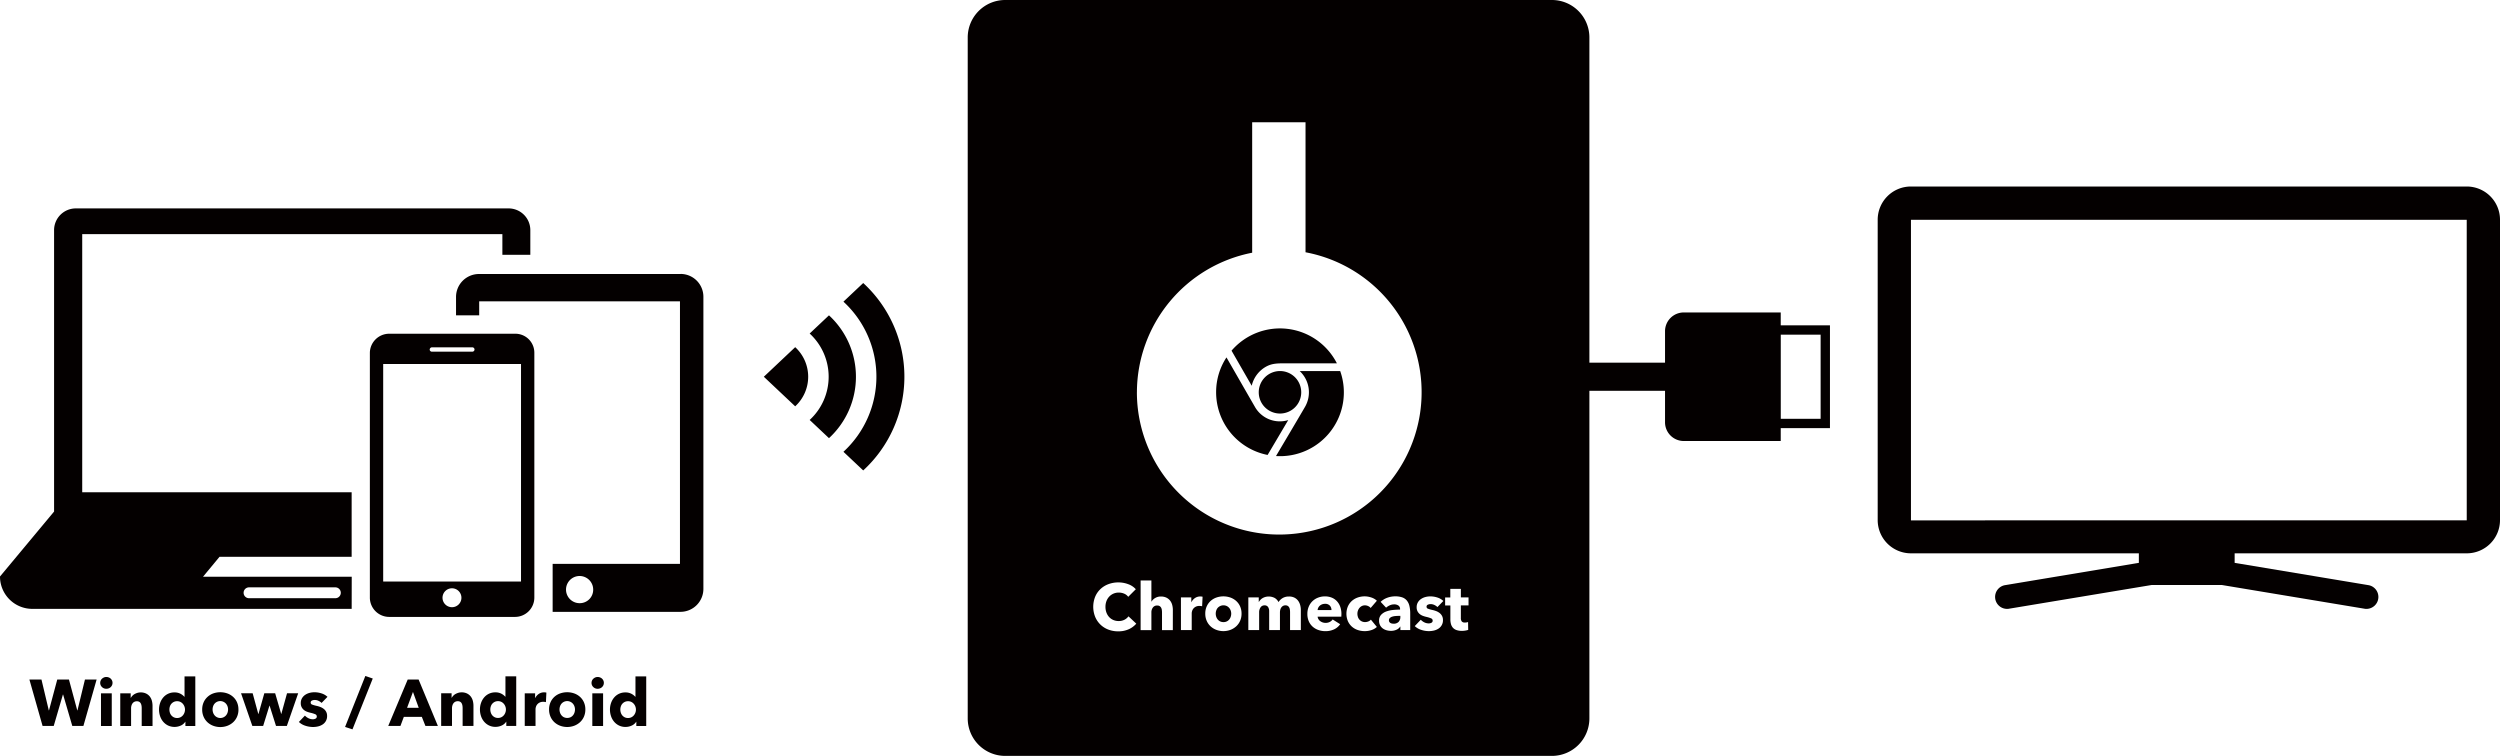 <svg xmlns="http://www.w3.org/2000/svg" xmlns:xlink="http://www.w3.org/1999/xlink" width="533.595" height="161.336" viewBox="0 0 533.595 161.336"><defs><clipPath id="a"><rect width="533.595" height="161.336" fill="none"/></clipPath></defs><g clip-path="url(#a)"><path d="M526.493,39.807H407.871a7.092,7.092,0,0,0-7.1,7.1V111a7.091,7.091,0,0,0,7.1,7.1h48.641v2.034l-28.544,4.757a2.551,2.551,0,0,0,.414,5.068,1.656,1.656,0,0,0,.414-.035l30.474-5.067H474.2l30.474,5.067a1.656,1.656,0,0,0,.414.035,2.551,2.551,0,0,0,.414-5.068l-28.544-4.757V118.1h49.538a7.091,7.091,0,0,0,7.1-7.1V46.909a7.091,7.091,0,0,0-7.1-7.1m0,71.257H407.871V46.909H526.493ZM169.724,74.1a8.569,8.569,0,0,1,0,12.623l-6.693-6.311Zm3.09-2.912a12.524,12.524,0,0,1,0,18.447l4.12,3.883a17.8,17.8,0,0,0,0-26.213Zm7.208-6.8a21.754,21.754,0,0,1,0,32.04l4.222,3.98a27.154,27.154,0,0,0,0-40Zm200.054,5.044V66.69H359.381a4,4,0,0,0-4,4v6.72H339.236V8a8,8,0,0,0-8-8H214.548a8,8,0,0,0-8,8V153.336a8,8,0,0,0,8,8H331.236a8,8,0,0,0,8-8V83.41h16.145v6.719a4,4,0,0,0,4,4h20.695V91.385h10.506V69.434ZM240.9,134.311a5.305,5.305,0,0,1-2.226.441,5.81,5.81,0,0,1-2.121-.378,4.9,4.9,0,0,1-2.807-2.73,5.8,5.8,0,0,1,.008-4.284,4.783,4.783,0,0,1,1.14-1.645,5.079,5.079,0,0,1,1.708-1.043,6.046,6.046,0,0,1,2.114-.365,5.979,5.979,0,0,1,2.065.372,3.952,3.952,0,0,1,1.645,1.085l-1.624,1.624a2.01,2.01,0,0,0-.881-.686,2.939,2.939,0,0,0-1.121-.224,2.84,2.84,0,0,0-1.155.231,2.715,2.715,0,0,0-.9.637,2.919,2.919,0,0,0-.588.959,3.385,3.385,0,0,0-.21,1.211,3.482,3.482,0,0,0,.21,1.232,2.894,2.894,0,0,0,.581.959,2.606,2.606,0,0,0,.89.623,2.822,2.822,0,0,0,1.133.224,2.642,2.642,0,0,0,1.247-.28,2.411,2.411,0,0,0,.853-.728l1.666,1.568a4.715,4.715,0,0,1-1.624,1.2m9.422.175h-2.309v-3.78a3.584,3.584,0,0,0-.043-.56,1.334,1.334,0,0,0-.16-.469.911.911,0,0,0-.316-.322.964.964,0,0,0-.5-.119,1.091,1.091,0,0,0-.924.427,1.7,1.7,0,0,0-.322,1.057v3.766h-2.3V123.9h2.3V128.4h.029a2.174,2.174,0,0,1,.756-.749,2.279,2.279,0,0,1,1.246-.329,2.57,2.57,0,0,1,1.2.252,2.313,2.313,0,0,1,.784.651,2.547,2.547,0,0,1,.433.917,4.09,4.09,0,0,1,.133,1.036Zm-7.664-50.759a30.421,30.421,0,0,1,24.6-29.79V26.094H278.65v27.75a30.386,30.386,0,1,1-35.994,29.883M256.579,129.4a1.76,1.76,0,0,0-.3-.056c-.1-.009-.194-.014-.287-.014a1.64,1.64,0,0,0-.778.168,1.58,1.58,0,0,0-.5.4,1.533,1.533,0,0,0-.273.517,1.694,1.694,0,0,0-.084.489v3.574h-2.3v-6.964h2.212v1.008h.028a2.286,2.286,0,0,1,.755-.874,1.955,1.955,0,0,1,1.135-.338,2.71,2.71,0,0,1,.273.014,1.058,1.058,0,0,1,.216.042Zm8.106,3.115a3.476,3.476,0,0,1-.841,1.176,3.859,3.859,0,0,1-1.231.749,4.331,4.331,0,0,1-2.989,0,3.783,3.783,0,0,1-1.233-.749,3.539,3.539,0,0,1-.833-1.176,3.774,3.774,0,0,1-.307-1.547,3.728,3.728,0,0,1,.307-1.54,3.481,3.481,0,0,1,.833-1.162,3.635,3.635,0,0,1,1.233-.728,4.558,4.558,0,0,1,2.989,0,3.7,3.7,0,0,1,1.231.728,3.419,3.419,0,0,1,.841,1.162,3.728,3.728,0,0,1,.308,1.54,3.775,3.775,0,0,1-.308,1.547m12.963,1.967h-2.3v-3.808a3.724,3.724,0,0,0-.042-.567,1.335,1.335,0,0,0-.154-.47.888.888,0,0,0-.3-.314.926.926,0,0,0-.5-.119,1,1,0,0,0-.511.126,1.155,1.155,0,0,0-.364.336,1.478,1.478,0,0,0-.217.483,2.259,2.259,0,0,0-.07.567v3.766h-2.3V130.51a1.682,1.682,0,0,0-.237-.953.853.853,0,0,0-.757-.349.973.973,0,0,0-.847.433,1.833,1.833,0,0,0-.3,1.065v3.78h-2.309v-6.972h2.225v.966h.029a2.438,2.438,0,0,1,.314-.434,2,2,0,0,1,.455-.371,2.567,2.567,0,0,1,.6-.259,2.776,2.776,0,0,1,2,.21,2.107,2.107,0,0,1,.819.882,2.657,2.657,0,0,1,.9-.868,2.575,2.575,0,0,1,1.329-.322,2.505,2.505,0,0,1,1.2.259,2.234,2.234,0,0,1,.777.672,2.771,2.771,0,0,1,.427.924,3.956,3.956,0,0,1,.133,1Zm8.651-3.122a2.273,2.273,0,0,1-.013.266h-5.054a1.219,1.219,0,0,0,.175.532,1.5,1.5,0,0,0,.378.413,1.818,1.818,0,0,0,.518.273,1.838,1.838,0,0,0,.6.1,1.924,1.924,0,0,0,.924-.2,1.846,1.846,0,0,0,.616-.525l1.6,1.008a3.239,3.239,0,0,1-1.295,1.1,4.283,4.283,0,0,1-1.869.385,4.464,4.464,0,0,1-1.484-.245,3.615,3.615,0,0,1-1.225-.714,3.308,3.308,0,0,1-.826-1.155,3.861,3.861,0,0,1-.3-1.568,3.907,3.907,0,0,1,.294-1.547,3.5,3.5,0,0,1,.8-1.176,3.546,3.546,0,0,1,1.19-.749,4.074,4.074,0,0,1,1.483-.266,3.762,3.762,0,0,1,1.414.259,3.089,3.089,0,0,1,1.107.749,3.465,3.465,0,0,1,.721,1.19,4.6,4.6,0,0,1,.258,1.6Zm3.529.322a1.653,1.653,0,0,0,.329.567,1.563,1.563,0,0,0,.517.385,1.6,1.6,0,0,0,.68.14,1.9,1.9,0,0,0,.693-.133,1.316,1.316,0,0,0,.552-.385l1.275,1.554a3,3,0,0,1-1.12.658,4.4,4.4,0,0,1-1.457.238,4.618,4.618,0,0,1-1.542-.252,3.593,3.593,0,0,1-1.244-.735,3.448,3.448,0,0,1-.831-1.169,4.113,4.113,0,0,1,0-3.094,3.458,3.458,0,0,1,.831-1.169,3.688,3.688,0,0,1,1.244-.742,4.479,4.479,0,0,1,1.529-.259,4.008,4.008,0,0,1,.749.07,5.122,5.122,0,0,1,.714.189,3.313,3.313,0,0,1,.63.294,2.673,2.673,0,0,1,.5.385l-1.33,1.54a1.386,1.386,0,0,0-.533-.406,1.634,1.634,0,0,0-.685-.154,1.45,1.45,0,0,0-.658.147,1.58,1.58,0,0,0-.5.392,1.831,1.831,0,0,0-.329.567,1.953,1.953,0,0,0-.12.686,2.061,2.061,0,0,0,.113.686m11.158,2.8h-2.1v-.742h-.042a1.718,1.718,0,0,1-.8.672,2.875,2.875,0,0,1-1.169.238,3.6,3.6,0,0,1-.868-.112,2.537,2.537,0,0,1-.82-.364,1.965,1.965,0,0,1-.608-.672,2.07,2.07,0,0,1-.238-1.036,1.756,1.756,0,0,1,.413-1.218,2.708,2.708,0,0,1,1.064-.714,5.639,5.639,0,0,1,1.448-.336,14.88,14.88,0,0,1,1.555-.084v-.112a.856.856,0,0,0-.364-.763,1.574,1.574,0,0,0-.9-.245,2.227,2.227,0,0,0-.944.21,2.994,2.994,0,0,0-.777.5l-1.162-1.246a4.015,4.015,0,0,1,1.435-.882,4.919,4.919,0,0,1,1.673-.294,4.463,4.463,0,0,1,1.491.217,2.229,2.229,0,0,1,.986.672,2.855,2.855,0,0,1,.553,1.148,6.767,6.767,0,0,1,.176,1.645Zm3.786-4.564a6.6,6.6,0,0,0,.974.28,5.416,5.416,0,0,1,.791.238,2.8,2.8,0,0,1,.72.406,1.938,1.938,0,0,1,.518.616,1.8,1.8,0,0,1,.2.868,2.084,2.084,0,0,1-.959,1.848,2.972,2.972,0,0,1-.959.406,4.594,4.594,0,0,1-1.063.126,5.269,5.269,0,0,1-1.674-.273,3.5,3.5,0,0,1-1.364-.8l1.288-1.358a2.576,2.576,0,0,0,.756.56,2.1,2.1,0,0,0,.952.223,1.247,1.247,0,0,0,.553-.132.478.478,0,0,0,.272-.469.5.5,0,0,0-.336-.476,6.062,6.062,0,0,0-1.05-.322,5.463,5.463,0,0,1-.727-.224,2.305,2.305,0,0,1-.652-.378,1.885,1.885,0,0,1-.468-.588,1.79,1.79,0,0,1-.183-.84,2.031,2.031,0,0,1,.267-1.071,2.24,2.24,0,0,1,.685-.721,3.052,3.052,0,0,1,.932-.413,4.041,4.041,0,0,1,1.014-.133,4.918,4.918,0,0,1,1.534.245,3.3,3.3,0,0,1,1.266.735l-1.259,1.3a2.543,2.543,0,0,0-.659-.448,1.818,1.818,0,0,0-.8-.182,1.4,1.4,0,0,0-.594.126.441.441,0,0,0-.274.434.433.433,0,0,0,.3.42m8.659-.7h-1.638v2.67a1.2,1.2,0,0,0,.189.738.809.809,0,0,0,.679.246,2.4,2.4,0,0,0,.357-.028,1.212,1.212,0,0,0,.315-.084l.028,1.68a3.778,3.778,0,0,1-.6.147,4.25,4.25,0,0,1-.727.063,3.4,3.4,0,0,1-1.176-.176,1.83,1.83,0,0,1-.764-.5,1.991,1.991,0,0,1-.412-.787,3.812,3.812,0,0,1-.126-1.017v-2.948h-1.12v-1.708h1.106V125.68h2.254v1.834h1.638Zm75.151-39.837h-8.506V71.434h8.506Zm-113.633.276-4.4,7.443a13.631,13.631,0,0,1-10.99-13.427,13.467,13.467,0,0,1,2.21-7.392c1.495,2.6,4.783,8.332,6.027,10.48a6.106,6.106,0,0,0,7.15,2.9m-2.608,7.673c1.673-2.82,5.123-8.643,6.2-10.507a6.207,6.207,0,0,0-1.145-7.634h8.645a13.615,13.615,0,0,1-13.7,18.141m.849-18.141a4.534,4.534,0,1,1-4.531,4.534,4.539,4.539,0,0,1,4.531-4.534m-6.027,3.145-4.31-7.494a13.626,13.626,0,0,1,22.483,2.7H274.778c-1.9,0-3.13-.042-4.46.658a6.285,6.285,0,0,0-3.155,4.14m16.68,46.926a1.374,1.374,0,0,1,.343.938h-2.954a1.241,1.241,0,0,1,.14-.511,1.431,1.431,0,0,1,.336-.427,1.578,1.578,0,0,1,.49-.287,1.735,1.735,0,0,1,.616-.105,1.3,1.3,0,0,1,1.029.392m14.748,2.184h.294v.238a1.435,1.435,0,0,1-.371,1.043,1.416,1.416,0,0,1-1.07.385,1.888,1.888,0,0,1-.351-.035.967.967,0,0,1-.321-.119.7.7,0,0,1-.231-.224.6.6,0,0,1-.091-.336.658.658,0,0,1,.2-.5,1.273,1.273,0,0,1,.5-.287,3.208,3.208,0,0,1,.687-.133c.257-.023.51-.035.762-.035m-35.922-1.134a1.983,1.983,0,0,1,.112.658,2.083,2.083,0,0,1-.106.658,1.779,1.779,0,0,1-.314.581,1.529,1.529,0,0,1-1.232.567,1.583,1.583,0,0,1-.714-.154,1.553,1.553,0,0,1-.518-.413,1.782,1.782,0,0,1-.315-.581,2.114,2.114,0,0,1,0-1.316,1.725,1.725,0,0,1,.307-.567,1.667,1.667,0,0,1,1.94-.4,1.635,1.635,0,0,1,.517.4,1.724,1.724,0,0,1,.323.567M17.8,154.945H15.429l-1.96-6.706h-.042l-1.96,6.706H9.087l-2.814-9.912H8.849l1.567,6.594h.042l1.765-6.594h2.492l1.777,6.594h.042l1.6-6.594h2.491Zm6.215-9.2a1.188,1.188,0,0,1-.1.5,1.257,1.257,0,0,1-.7.665,1.37,1.37,0,0,1-.511.1,1.286,1.286,0,0,1-.938-.371,1.2,1.2,0,0,1-.378-.889,1.23,1.23,0,0,1,.1-.483,1.145,1.145,0,0,1,.28-.4,1.521,1.521,0,0,1,.42-.273,1.269,1.269,0,0,1,.518-.1,1.37,1.37,0,0,1,.511.1,1.257,1.257,0,0,1,.7.665,1.188,1.188,0,0,1,.1.5m-2.464,2.226h2.3v6.972h-2.3Zm8.693,6.972v-3.808a3.057,3.057,0,0,0-.048-.56,1.518,1.518,0,0,0-.162-.469.83.83,0,0,0-.314-.322,1,1,0,0,0-.511-.119,1.161,1.161,0,0,0-.539.119,1.094,1.094,0,0,0-.386.329,1.5,1.5,0,0,0-.23.483,2.053,2.053,0,0,0-.077.567v3.78h-2.31v-6.972h2.226v.966h.028a2.33,2.33,0,0,1,.328-.441,1.994,1.994,0,0,1,.477-.371,3.006,3.006,0,0,1,.595-.252,2.35,2.35,0,0,1,.686-.1,2.58,2.58,0,0,1,1.19.252,2.274,2.274,0,0,1,.791.651,2.565,2.565,0,0,1,.434.917,4.182,4.182,0,0,1,.133,1.036v4.312Zm9.325,0v-.91h-.028a2.174,2.174,0,0,1-.96.819,3.262,3.262,0,0,1-2.722-.021,3.207,3.207,0,0,1-1.043-.819,3.611,3.611,0,0,1-.652-1.183,4.408,4.408,0,0,1-.223-1.4,4.219,4.219,0,0,1,.231-1.393,3.628,3.628,0,0,1,.657-1.169,3.069,3.069,0,0,1,2.4-1.092,2.654,2.654,0,0,1,1.3.294,2.909,2.909,0,0,1,.827.644h.028v-4.354h2.3v10.584Zm-.084-3.5a1.926,1.926,0,0,0-.455-1.232,1.682,1.682,0,0,0-.525-.406,1.543,1.543,0,0,0-.7-.154,1.57,1.57,0,0,0-.714.154,1.639,1.639,0,0,0-.518.4,1.622,1.622,0,0,0-.315.567,2.111,2.111,0,0,0-.1.658,2.174,2.174,0,0,0,.1.665,1.686,1.686,0,0,0,.315.581,1.548,1.548,0,0,0,1.232.56,1.543,1.543,0,0,0,.7-.154,1.668,1.668,0,0,0,.525-.406,1.926,1.926,0,0,0,.455-1.232m11.41-.014a3.775,3.775,0,0,1-.308,1.547,3.476,3.476,0,0,1-.841,1.176,3.824,3.824,0,0,1-1.231.749,4.331,4.331,0,0,1-2.989,0,3.749,3.749,0,0,1-1.233-.749,3.539,3.539,0,0,1-.833-1.176,3.775,3.775,0,0,1-.307-1.547,3.725,3.725,0,0,1,.307-1.54,3.481,3.481,0,0,1,.833-1.162A3.635,3.635,0,0,1,45.521,148a4.557,4.557,0,0,1,2.989,0,3.7,3.7,0,0,1,1.231.728,3.42,3.42,0,0,1,.841,1.162,3.725,3.725,0,0,1,.308,1.54m-2.212,0a1.983,1.983,0,0,0-.112-.658,1.724,1.724,0,0,0-.323-.567,1.635,1.635,0,0,0-.517-.4,1.611,1.611,0,0,0-1.94.4,1.707,1.707,0,0,0-.307.567,2.114,2.114,0,0,0,0,1.316,1.782,1.782,0,0,0,.315.581,1.541,1.541,0,0,0,.518.413,1.6,1.6,0,0,0,1.946-.413,1.779,1.779,0,0,0,.314-.581,2.083,2.083,0,0,0,.106-.658m12.544,3.514H58.911l-1.372-4.34h-.028l-1.344,4.34H53.858l-2.409-6.972h2.478l1.2,4.41h.042l1.246-4.41H58.73l1.288,4.41h.027l1.219-4.41h2.38Zm7.419-4.914a2.581,2.581,0,0,0-.658-.448,1.822,1.822,0,0,0-.8-.182,1.4,1.4,0,0,0-.6.126.441.441,0,0,0-.273.434.432.432,0,0,0,.3.42,6.639,6.639,0,0,0,.974.28,5.263,5.263,0,0,1,.791.238,2.81,2.81,0,0,1,.721.406,1.924,1.924,0,0,1,.517.616,1.8,1.8,0,0,1,.2.868,2.09,2.09,0,0,1-.959,1.848,2.991,2.991,0,0,1-.959.406,4.6,4.6,0,0,1-1.064.126,5.269,5.269,0,0,1-1.674-.273,3.5,3.5,0,0,1-1.364-.8l1.288-1.358a2.559,2.559,0,0,0,.756.56,2.106,2.106,0,0,0,.952.224,1.245,1.245,0,0,0,.553-.133.478.478,0,0,0,.272-.469.5.5,0,0,0-.336-.476,6.045,6.045,0,0,0-1.049-.322,5.431,5.431,0,0,1-.728-.224,2.286,2.286,0,0,1-.651-.378,1.863,1.863,0,0,1-.469-.588,1.79,1.79,0,0,1-.183-.84,2.031,2.031,0,0,1,.267-1.071,2.261,2.261,0,0,1,.685-.721,3.062,3.062,0,0,1,.932-.413,4.043,4.043,0,0,1,1.015-.133,4.916,4.916,0,0,1,1.533.245,3.31,3.31,0,0,1,1.267.735Zm6.593,5.642-1.582-.518,4.326-10.878,1.582.546Zm15.568-.728L90.031,153H86.195l-.727,1.946H82.863l4.159-9.912h2.324l4.116,9.912Zm-2.66-7.266-1.26,3.4h2.492Zm10.6,7.266v-3.808a3.056,3.056,0,0,0-.049-.56,1.517,1.517,0,0,0-.161-.469.833.833,0,0,0-.315-.322,1,1,0,0,0-.51-.119,1.161,1.161,0,0,0-.539.119,1.076,1.076,0,0,0-.386.329,1.481,1.481,0,0,0-.231.483,2.092,2.092,0,0,0-.077.567v3.78H94.162v-6.972h2.225v.966h.029a2.33,2.33,0,0,1,.328-.441,2.008,2.008,0,0,1,.476-.371,3.031,3.031,0,0,1,.6-.252,2.357,2.357,0,0,1,.687-.1,2.575,2.575,0,0,1,1.189.252,2.265,2.265,0,0,1,.791.651,2.567,2.567,0,0,1,.435.917,4.181,4.181,0,0,1,.132,1.036v4.312Zm9.324,0v-.91h-.027a2.18,2.18,0,0,1-.96.819,3.126,3.126,0,0,1-1.322.287,3.094,3.094,0,0,1-1.4-.308,3.207,3.207,0,0,1-1.043-.819,3.591,3.591,0,0,1-.651-1.183,4.381,4.381,0,0,1-.224-1.4,4.194,4.194,0,0,1,.232-1.393,3.628,3.628,0,0,1,.657-1.169,3.069,3.069,0,0,1,2.4-1.092,2.658,2.658,0,0,1,1.3.294,2.9,2.9,0,0,1,.826.644h.028v-4.354h2.3v10.584Zm-.084-3.5a1.893,1.893,0,0,0-.119-.658,1.842,1.842,0,0,0-.336-.574,1.667,1.667,0,0,0-.524-.406,1.547,1.547,0,0,0-.7-.154,1.569,1.569,0,0,0-.713.154,1.654,1.654,0,0,0-.519.4,1.62,1.62,0,0,0-.314.567,2.084,2.084,0,0,0-.106.658,2.145,2.145,0,0,0,.106.665,1.684,1.684,0,0,0,.314.581,1.589,1.589,0,0,0,.519.406,1.569,1.569,0,0,0,.713.154,1.547,1.547,0,0,0,.7-.154,1.652,1.652,0,0,0,.524-.406,1.842,1.842,0,0,0,.336-.574,1.893,1.893,0,0,0,.119-.658m8.54-1.582a1.742,1.742,0,0,0-.3-.056c-.1-.009-.194-.014-.287-.014a1.638,1.638,0,0,0-.777.168,1.573,1.573,0,0,0-.5.4,1.522,1.522,0,0,0-.272.517,1.693,1.693,0,0,0-.084.489v3.574H112v-6.964h2.212v1.008h.027a2.289,2.289,0,0,1,.756-.874,1.953,1.953,0,0,1,1.135-.338,2.706,2.706,0,0,1,.272.014,1.07,1.07,0,0,1,.217.042Zm8.414,1.568a3.775,3.775,0,0,1-.307,1.547,3.49,3.49,0,0,1-.841,1.176,3.84,3.84,0,0,1-1.232.749,4.331,4.331,0,0,1-2.989,0,3.735,3.735,0,0,1-1.232-.749,3.525,3.525,0,0,1-.833-1.176,3.775,3.775,0,0,1-.308-1.547,3.725,3.725,0,0,1,.308-1.54,3.467,3.467,0,0,1,.833-1.162,3.621,3.621,0,0,1,1.232-.728,4.557,4.557,0,0,1,2.989,0,3.719,3.719,0,0,1,1.232.728,3.433,3.433,0,0,1,.841,1.162,3.725,3.725,0,0,1,.307,1.54m-2.212,0a1.983,1.983,0,0,0-.112-.658,1.721,1.721,0,0,0-.322-.567,1.65,1.65,0,0,0-.518-.4,1.608,1.608,0,0,0-1.939.4,1.709,1.709,0,0,0-.308.567,2.134,2.134,0,0,0,0,1.316,1.784,1.784,0,0,0,.316.581,1.528,1.528,0,0,0,.517.413,1.732,1.732,0,0,0,1.428,0,1.541,1.541,0,0,0,.518-.413,1.782,1.782,0,0,0,.315-.581,2.111,2.111,0,0,0,.105-.658m6.159-5.684a1.2,1.2,0,0,1-.1.5,1.257,1.257,0,0,1-.7.665,1.37,1.37,0,0,1-.511.1,1.286,1.286,0,0,1-.938-.371,1.2,1.2,0,0,1-.378-.889,1.247,1.247,0,0,1,.1-.483,1.148,1.148,0,0,1,.281-.4,1.506,1.506,0,0,1,.42-.273,1.269,1.269,0,0,1,.518-.1,1.37,1.37,0,0,1,.511.1,1.257,1.257,0,0,1,.7.665,1.2,1.2,0,0,1,.1.5m-2.463,2.226h2.3v6.972h-2.3Zm9.393,6.972v-.91h-.027a2.18,2.18,0,0,1-.96.819,3.126,3.126,0,0,1-1.322.287,3.094,3.094,0,0,1-1.4-.308,3.207,3.207,0,0,1-1.043-.819,3.59,3.59,0,0,1-.651-1.183,4.38,4.38,0,0,1-.224-1.4,4.194,4.194,0,0,1,.232-1.393,3.628,3.628,0,0,1,.657-1.169,3.069,3.069,0,0,1,2.4-1.092,2.655,2.655,0,0,1,1.3.294,2.889,2.889,0,0,1,.826.644h.029v-4.354h2.295v10.584Zm-.084-3.5a1.893,1.893,0,0,0-.119-.658,1.842,1.842,0,0,0-.336-.574,1.667,1.667,0,0,0-.524-.406,1.546,1.546,0,0,0-.7-.154,1.57,1.57,0,0,0-.714.154,1.655,1.655,0,0,0-.519.4,1.62,1.62,0,0,0-.314.567,2.084,2.084,0,0,0-.106.658,2.145,2.145,0,0,0,.106.665,1.684,1.684,0,0,0,.314.581,1.59,1.59,0,0,0,.519.406,1.57,1.57,0,0,0,.714.154,1.546,1.546,0,0,0,.7-.154,1.652,1.652,0,0,0,.524-.406,1.842,1.842,0,0,0,.336-.574,1.893,1.893,0,0,0,.119-.658m9.553-92.976H102.228a4.9,4.9,0,0,0-4.894,4.895V67.3h4.944v-2.99h42.853v56.038H117.955V130.59h27.276a4.9,4.9,0,0,0,4.9-4.895V63.364a4.871,4.871,0,0,0-4.847-4.895m-21.515,70.273h-.059a2.9,2.9,0,1,1,2.9-2.9,2.867,2.867,0,0,1-2.838,2.9m-48.7-5.652H43.337l3.518-4.248h28.2V105.068H17.549V49.974h89.678v4.412h5.965v-5.27a4.642,4.642,0,0,0-4.635-4.634H16.176a4.642,4.642,0,0,0-4.634,4.634v60.071L0,123.047a6.9,6.9,0,0,0,6.908,6.908H75.06Zm-3.446,4.591H53.12a1.159,1.159,0,0,1,0-2.317H71.614a1.159,1.159,0,0,1,0,2.317m38.35-56.449H83.028a4.127,4.127,0,0,0-4.085,4.085v52.27a4.127,4.127,0,0,0,4.085,4.084h26.936a4.127,4.127,0,0,0,4.085-4.084V75.265a4.05,4.05,0,0,0-4.066-4.033h-.019m-17.785,2.9h8.634a.465.465,0,0,1,0,.93H92.179a.463.463,0,0,1-.466-.458v-.007a.5.5,0,0,1,.466-.465M96.47,129.6a2.018,2.018,0,1,1,2.016-2.023v.007A2.015,2.015,0,0,1,96.47,129.6Zm14.735-5.48H81.787V77.695h29.418Z" fill="#040000"/></g></svg>